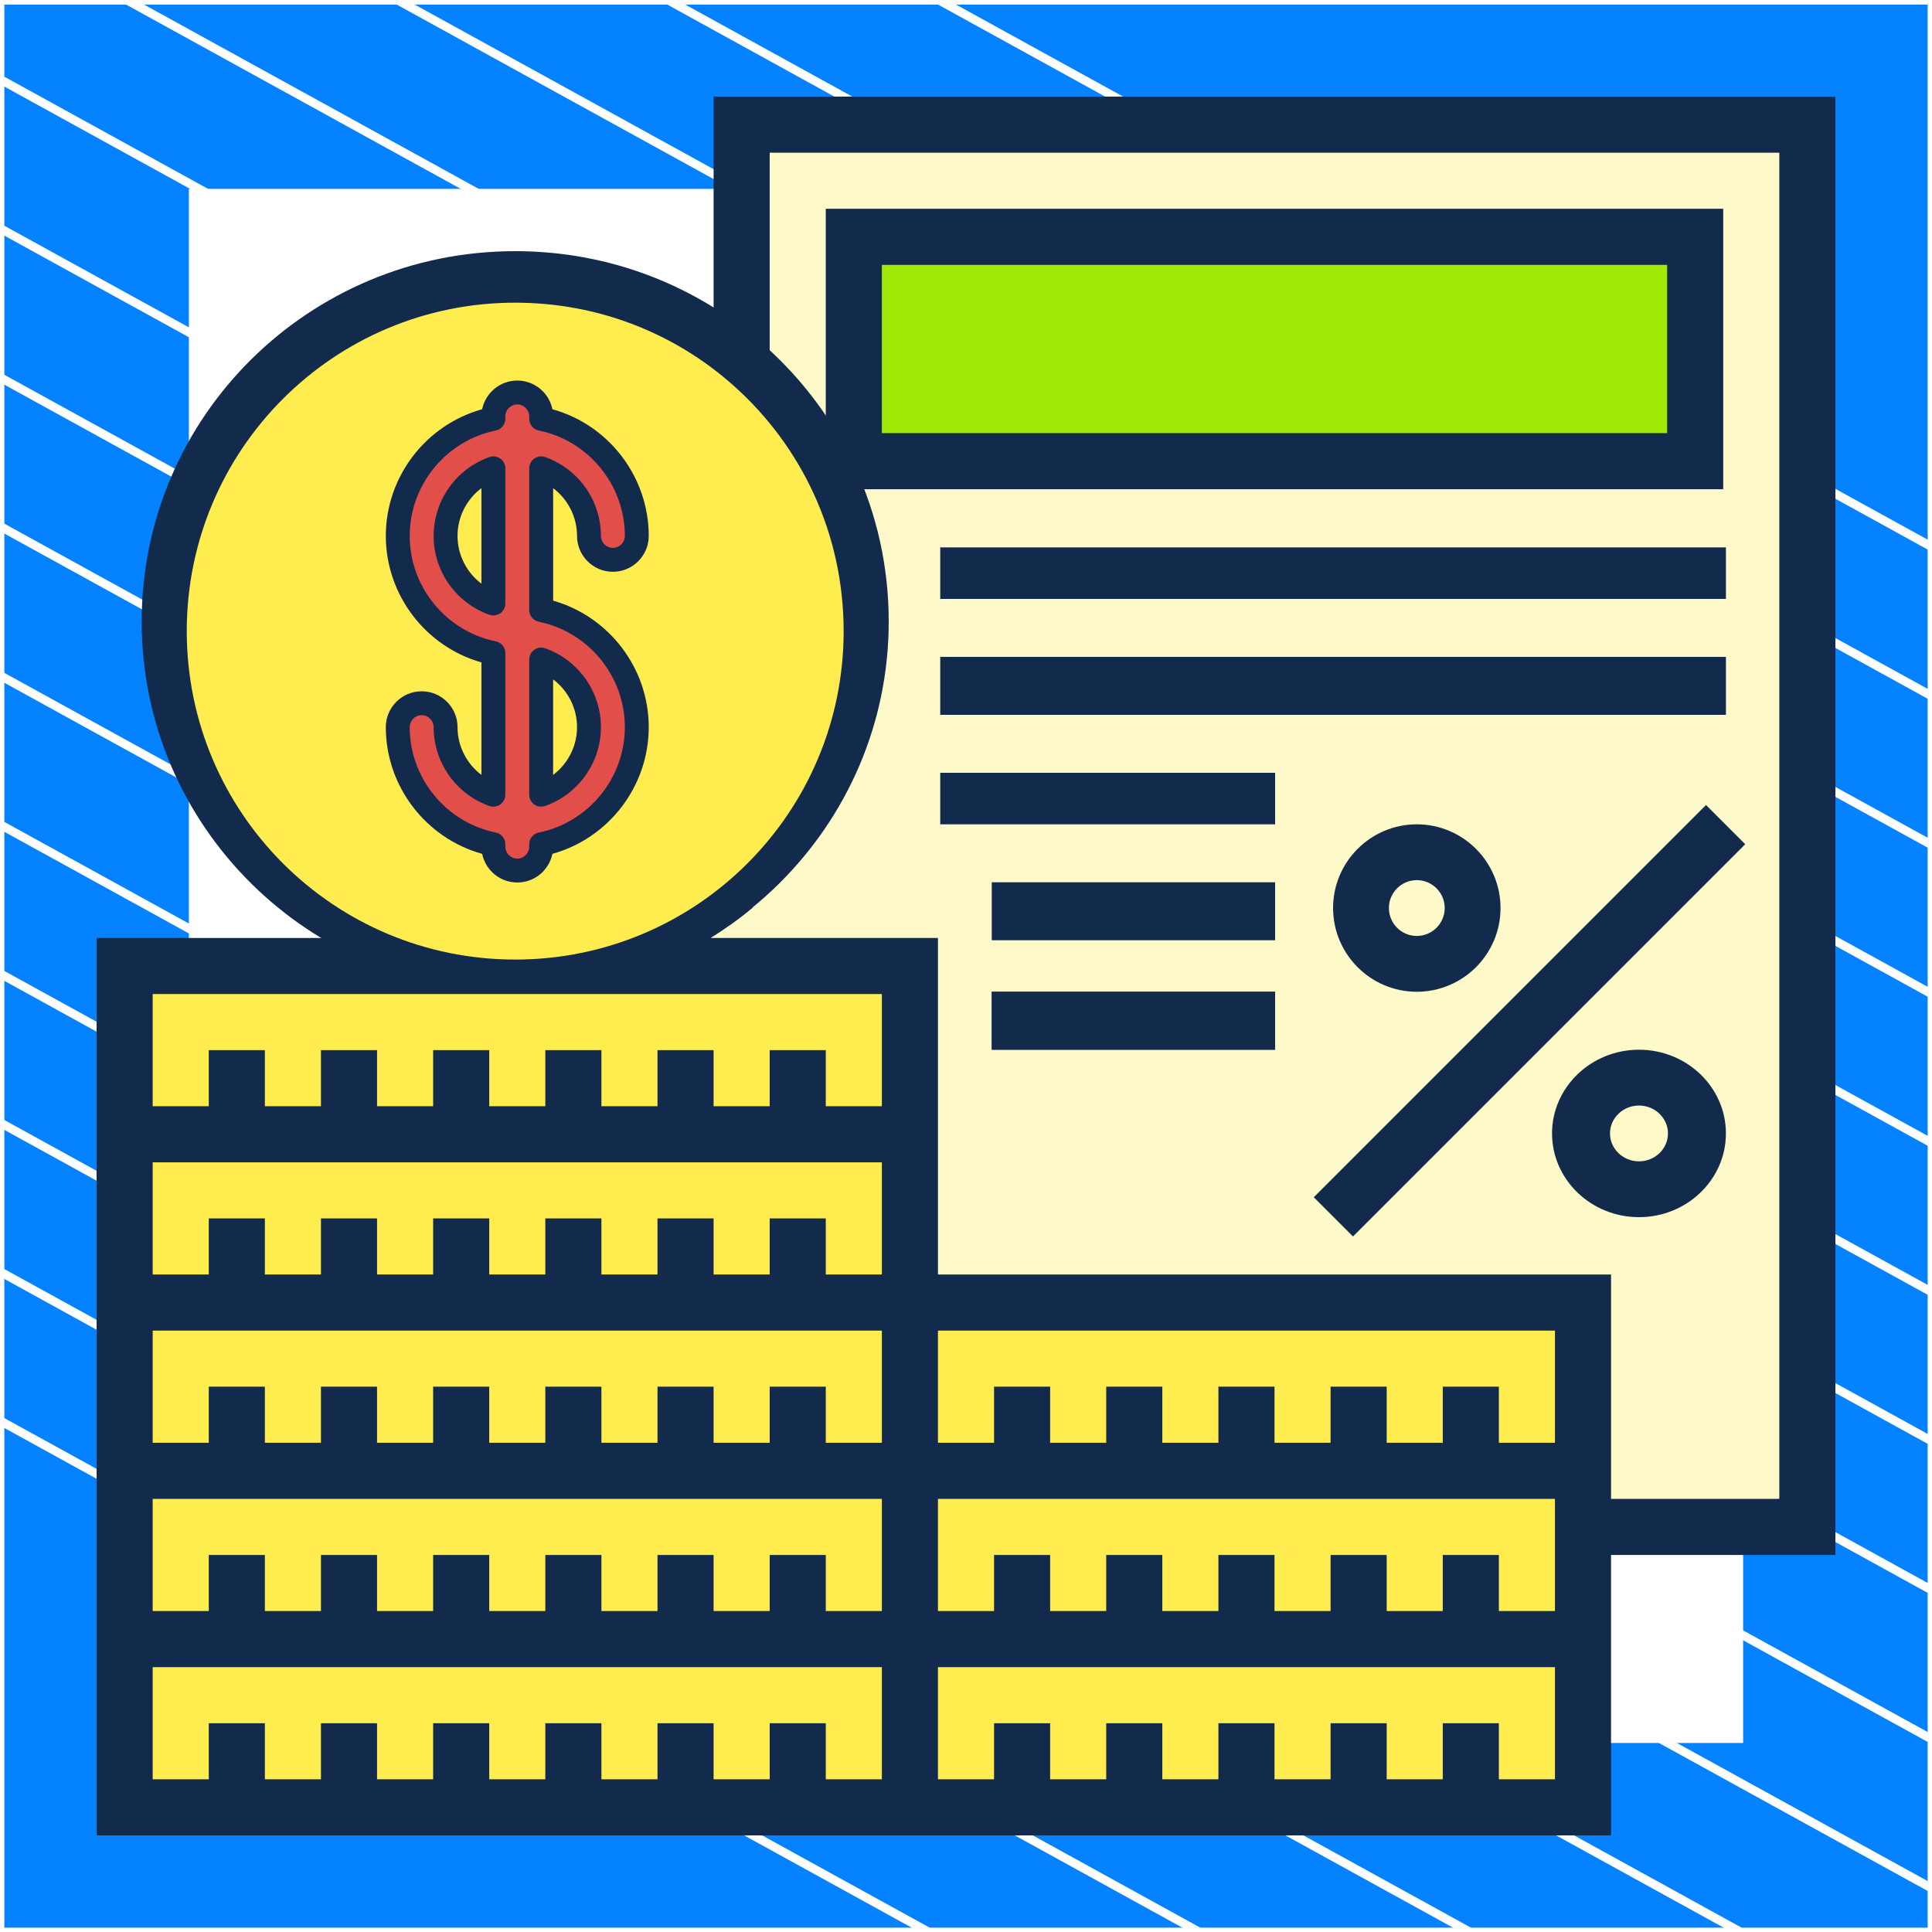 <?xml version="1.0" encoding="UTF-8"?> <svg xmlns="http://www.w3.org/2000/svg" width="300" height="300" viewBox="0 0 300 300" fill="none"><rect x="0" y="0" width="300" height="300" fill="#333333" stroke="none"/><g clip-path="url(#clip0_171_5404)"><rect width="300" height="300" fill="#0482FF"></rect><path d="M300 0.038H0V300H300V0.038Z" fill="#0482FF" stroke="white" stroke-width="1.346" stroke-linejoin="round"></path><mask id="mask0_171_5404" style="mask-type:luminance" maskUnits="userSpaceOnUse" x="0" y="0" width="300" height="300"><path d="M300 0H0V299.962H300V0Z" fill="white"></path></mask><g mask="url(#mask0_171_5404)"><path d="M-286.023 63.085L218.795 341.085" stroke="white" stroke-width="1.346" stroke-miterlimit="10"></path><path d="M-264.954 51.544L239.932 329.581" stroke="white" stroke-width="1.346" stroke-miterlimit="10"></path><path d="M-243.819 40.04L260.999 318.04" stroke="white" stroke-width="1.346" stroke-miterlimit="10"></path><path d="M-222.682 28.536L282.136 306.536" stroke="white" stroke-width="1.346" stroke-miterlimit="10"></path><path d="M-201.545 17.032L303.272 295.032" stroke="white" stroke-width="1.346" stroke-miterlimit="10"></path><path d="M-180.41 5.528L324.408 283.528" stroke="white" stroke-width="1.346" stroke-miterlimit="10"></path><path d="M-159.273 -6.014L345.545 272.024" stroke="white" stroke-width="1.346" stroke-miterlimit="10"></path><path d="M-138.205 -17.517L366.613 260.483" stroke="white" stroke-width="1.346" stroke-miterlimit="10"></path><path d="M-117.068 -29.021L387.749 248.979" stroke="white" stroke-width="1.346" stroke-miterlimit="10"></path><path d="M-95.932 -40.525L408.886 237.475" stroke="white" stroke-width="1.346" stroke-miterlimit="10"></path><path d="M-74.796 -52.029L430.023 225.971" stroke="white" stroke-width="1.346" stroke-miterlimit="10"></path><path d="M-53.659 -63.533L451.159 214.467" stroke="white" stroke-width="1.346" stroke-miterlimit="10"></path><path d="M-32.591 -75.075L472.227 202.963" stroke="white" stroke-width="1.346" stroke-miterlimit="10"></path><path d="M-11.454 -86.579L493.364 191.422" stroke="white" stroke-width="1.346" stroke-miterlimit="10"></path></g><path d="M270 30H30V269.975H270V30Z" fill="white" stroke="white" stroke-width="1.346" stroke-miterlimit="10"></path><path d="M114.957 19V58.457C125.705 68.05 132.435 81.958 132.435 97.48C132.435 126.386 108.97 149.8 80 149.8H141.174V202.12H246.043V237H281V19H114.957Z" fill="#FEF9C8"></path><path d="M133 37H263V72H133V37Z" fill="#A1EA06"></path><path d="M193.549 254.516H245.807V280.645H141.291V254.516H193.549Z" fill="#FFEC4E"></path><path d="M141.291 202.258H245.807V228.387H141.291V202.258Z" fill="#FFEC4E"></path><path d="M123.871 228.387H141.29V254.516H19.355V228.387H123.871Z" fill="#FFEC4E"></path><path d="M123.871 176.129H141.29V202.258H19.355V176.129H123.871Z" fill="#FFEC4E"></path><path d="M193.5 228H246V255H141V228H193.5Z" fill="#FFEC4E"></path><path d="M123.571 255H141V281H19V255H123.571Z" fill="#FFEC4E"></path><path d="M123.571 202H141V228H19V202H123.571Z" fill="#FFEC4E"></path><path d="M80 150H141V176H19V150H80Z" fill="#FFEC4E"></path><path d="M285 15H110.806V50.113C101.997 44.457 91.55 41.129 80.323 41.129C66.958 41.129 53.968 45.903 43.751 54.563L49.382 61.204C58.029 53.875 69.017 49.839 80.323 49.839C106.734 49.839 128.226 71.33 128.226 97.742C128.226 109.048 124.19 120.035 116.86 128.683L123.501 134.314C132.162 124.096 136.935 111.106 136.935 97.742C136.935 90.029 135.373 82.674 132.568 75.968H267.581V32.419H128.226V67.711C125.757 63.788 122.844 60.186 119.516 56.986V23.71H276.29V232.742H250.161V197.903H145.645V145.645H110.354C112.627 144.22 114.83 142.67 116.894 140.92L111.264 134.28C102.616 141.609 91.629 145.645 80.323 145.645C53.911 145.645 32.419 124.154 32.419 97.742C32.419 86.436 36.455 75.449 43.785 66.801L37.144 61.17C28.483 71.388 23.71 84.378 23.71 97.742C23.71 117.917 34.352 135.615 50.292 145.645H15V285H250.161V241.452H285V15ZM136.935 41.129H258.871V67.258H136.935V41.129ZM241.452 206.613V224.032H232.742V215.323H224.032V224.032H215.323V215.323H206.613V224.032H197.903V215.323H189.194V224.032H180.484V215.323H171.774V224.032H163.065V215.323H154.355V224.032H145.645V206.613H241.452ZM23.71 154.355H136.935V171.774H128.226V163.065H119.516V171.774H110.806V163.065H102.097V171.774H93.387V163.065H84.677V171.774H75.968V163.065H67.258V171.774H58.548V163.065H49.839V171.774H41.129V163.065H32.419V171.774H23.71V154.355ZM23.71 180.484H136.935V197.903H128.226V189.194H119.516V197.903H110.806V189.194H102.097V197.903H93.387V189.194H84.677V197.903H75.968V189.194H67.258V197.903H58.548V189.194H49.839V197.903H41.129V189.194H32.419V197.903H23.71V180.484ZM23.71 206.613H136.935V224.032H128.226V215.323H119.516V224.032H110.806V215.323H102.097V224.032H93.387V215.323H84.677V224.032H75.968V215.323H67.258V224.032H58.548V215.323H49.839V224.032H41.129V215.323H32.419V224.032H23.71V206.613ZM23.71 232.742H136.935V250.161H128.226V241.452H119.516V250.161H110.806V241.452H102.097V250.161H93.387V241.452H84.677V250.161H75.968V241.452H67.258V250.161H58.548V241.452H49.839V250.161H41.129V241.452H32.419V250.161H23.71V232.742ZM136.935 276.29H128.226V267.581H119.516V276.29H110.806V267.581H102.097V276.29H93.387V267.581H84.677V276.29H75.968V267.581H67.258V276.29H58.548V267.581H49.839V276.29H41.129V267.581H32.419V276.29H23.71V258.871H136.935V276.29ZM241.452 276.29H232.742V267.581H224.032V276.29H215.323V267.581H206.613V276.29H197.903V267.581H189.194V276.29H180.484V267.581H171.774V276.29H163.065V267.581H154.355V276.29H145.645V258.871H241.452V276.29ZM232.742 250.161V241.452H224.032V250.161H215.323V241.452H206.613V250.161H197.903V241.452H189.194V250.161H180.484V241.452H171.774V250.161H163.065V241.452H154.355V250.161H145.645V232.742H241.452V250.161H232.742Z" fill="#122B4D"></path><path d="M118.667 53.614C130.556 64.156 138 79.441 138 96.5C138 128.268 112.044 154 80 154C47.956 154 22 128.268 22 96.5C22 64.732 47.956 39 80 39C94.887 39 108.419 44.51 118.667 53.614Z" fill="#122B4D"></path><path d="M114 59.962C124.455 69.312 131 82.87 131 98C131 126.177 108.177 149 80 149C51.823 149 29 126.177 29 98C29 69.823 51.823 47 80 47C93.09 47 104.99 51.887 114 59.962Z" fill="#FFEC4E"></path><path d="M204 185.91L264.908 125L271 131.092L210.09 192L204 185.91Z" fill="#122B4D"></path><path d="M233 141C233 133.833 227.167 128 220 128C212.833 128 207 133.833 207 141C207 148.167 212.833 154 220 154C227.167 154 233 148.167 233 141ZM215.667 141C215.667 138.609 217.613 136.667 220 136.667C222.387 136.667 224.333 138.609 224.333 141C224.333 143.391 222.387 145.333 220 145.333C217.613 145.333 215.667 143.391 215.667 141Z" fill="#122B4D"></path><path d="M241 176C241 183.167 247.058 189 254.5 189C261.942 189 268 183.167 268 176C268 168.833 261.942 163 254.5 163C247.058 163 241 168.833 241 176ZM259 176C259 178.391 256.979 180.333 254.5 180.333C252.021 180.333 250 178.391 250 176C250 173.609 252.021 171.667 254.5 171.667C256.979 171.667 259 173.609 259 176Z" fill="#122B4D"></path><path d="M146 85H268V93H146V85Z" fill="#122B4D"></path><path d="M146 102H268V111H146V102Z" fill="#122B4D"></path><path d="M146 120H198V128H146V120Z" fill="#122B4D"></path><path d="M154 137H198V146H154V137Z" fill="#122B4D"></path><path d="M154 154H198V163H154V154Z" fill="#122B4D"></path><path d="M154 154H198V163H154V154Z" fill="#122B4D"></path><path d="M84.034 94.724V72.72C88.354 74.252 91.457 78.378 91.457 83.216C91.457 85.266 93.119 86.928 95.169 86.928C97.219 86.928 98.88 85.266 98.88 83.216C98.88 74.254 92.495 66.756 84.034 65.032V64.659C84.034 62.609 82.372 60.947 80.323 60.947C78.273 60.947 76.611 62.609 76.611 64.659V65.032C68.151 66.756 61.765 74.254 61.765 83.216C61.765 92.178 68.151 99.676 76.611 101.4V123.404C72.291 121.872 69.188 117.747 69.188 112.908C69.188 110.859 67.526 109.197 65.477 109.197C63.427 109.197 61.765 110.859 61.765 112.908C61.765 121.87 68.151 129.368 76.611 131.092V131.466C76.611 133.516 78.273 135.177 80.323 135.177C82.372 135.177 84.034 133.516 84.034 131.466V131.092C92.495 129.368 98.88 121.87 98.88 112.908C98.88 103.946 92.495 96.448 84.034 94.724ZM69.188 83.216C69.188 78.378 72.291 74.252 76.611 72.72V93.712C72.291 92.18 69.188 88.055 69.188 83.216ZM84.034 123.404V102.412C88.354 103.944 91.457 108.07 91.457 112.908C91.457 117.747 88.354 121.872 84.034 123.404Z" fill="#E24F4B"></path><path d="M71.044 112.91C71.044 109.84 68.546 107.342 65.476 107.342C62.407 107.342 59.909 109.84 59.909 112.91C59.909 122.098 66.12 130.156 74.868 132.582C75.385 135.12 77.635 137.034 80.323 137.034C83.01 137.034 85.26 135.12 85.777 132.582C94.525 130.156 100.736 122.098 100.736 112.91C100.736 103.761 94.578 95.733 85.89 93.268V75.8C88.181 77.524 89.601 80.256 89.601 83.218C89.601 86.287 92.099 88.785 95.168 88.785C98.238 88.785 100.736 86.287 100.736 83.218C100.736 74.029 94.525 65.971 85.777 63.545C85.26 61.008 83.01 59.093 80.323 59.093C77.635 59.093 75.385 61.008 74.868 63.545C66.12 65.971 59.909 74.029 59.909 83.218C59.909 92.366 66.067 100.394 74.755 102.859V120.327C72.464 118.603 71.044 115.872 71.044 112.91ZM76.982 99.584C69.24 98.006 63.621 91.123 63.621 83.218C63.621 75.313 69.24 68.429 76.982 66.852C77.846 66.675 78.467 65.915 78.467 65.033V64.66C78.467 63.637 79.299 62.804 80.323 62.804C81.346 62.804 82.178 63.637 82.178 64.66V65.033C82.178 65.915 82.799 66.676 83.663 66.852C91.405 68.429 97.024 75.313 97.024 83.218C97.024 84.241 96.192 85.073 95.168 85.073C94.145 85.073 93.313 84.241 93.313 83.218C93.313 77.73 89.833 72.809 84.654 70.973C84.086 70.771 83.456 70.858 82.963 71.206C82.471 71.553 82.178 72.118 82.178 72.721V94.725C82.178 95.607 82.799 96.368 83.663 96.544C91.405 98.121 97.024 105.005 97.024 112.91C97.024 120.815 91.405 127.698 83.663 129.276C82.799 129.452 82.178 130.212 82.178 131.094V131.467C82.178 132.491 81.346 133.323 80.323 133.323C79.299 133.323 78.467 132.491 78.467 131.467V131.094C78.467 130.212 77.846 129.452 76.982 129.275C69.24 127.698 63.621 120.815 63.621 112.91C63.621 111.886 64.453 111.054 65.476 111.054C66.5 111.054 67.332 111.886 67.332 112.91C67.332 118.397 70.812 123.318 75.991 125.155C76.558 125.356 77.189 125.269 77.682 124.922C78.174 124.574 78.467 124.009 78.467 123.406V101.402C78.467 100.52 77.846 99.76 76.982 99.584Z" fill="#122B4D"></path><path d="M78.467 72.72C78.467 72.117 78.174 71.552 77.681 71.204C77.189 70.856 76.558 70.77 75.99 70.971C70.812 72.808 67.332 77.729 67.332 83.216C67.332 88.704 70.812 93.624 75.99 95.461C76.192 95.533 76.402 95.568 76.611 95.568C76.989 95.568 77.364 95.452 77.682 95.228C78.174 94.881 78.467 94.316 78.467 93.713V72.72H78.467ZM74.755 90.634C72.464 88.909 71.043 86.178 71.043 83.216C71.043 80.254 72.464 77.523 74.755 75.799V90.634Z" fill="#122B4D"></path><path d="M82.963 124.921C83.281 125.145 83.655 125.261 84.034 125.261C84.243 125.261 84.452 125.226 84.654 125.154C89.833 123.317 93.313 118.396 93.313 112.909C93.313 107.422 89.833 102.501 84.654 100.664C84.086 100.462 83.456 100.55 82.963 100.897C82.471 101.245 82.178 101.81 82.178 102.413V123.405C82.178 124.008 82.471 124.573 82.963 124.921ZM85.889 105.492C88.181 107.216 89.601 109.947 89.601 112.909C89.601 115.871 88.181 118.602 85.889 120.326V105.492Z" fill="#122B4D"></path></g><defs><clipPath id="clip0_171_5404"><rect width="300" height="300" fill="white"></rect></clipPath></defs></svg> 